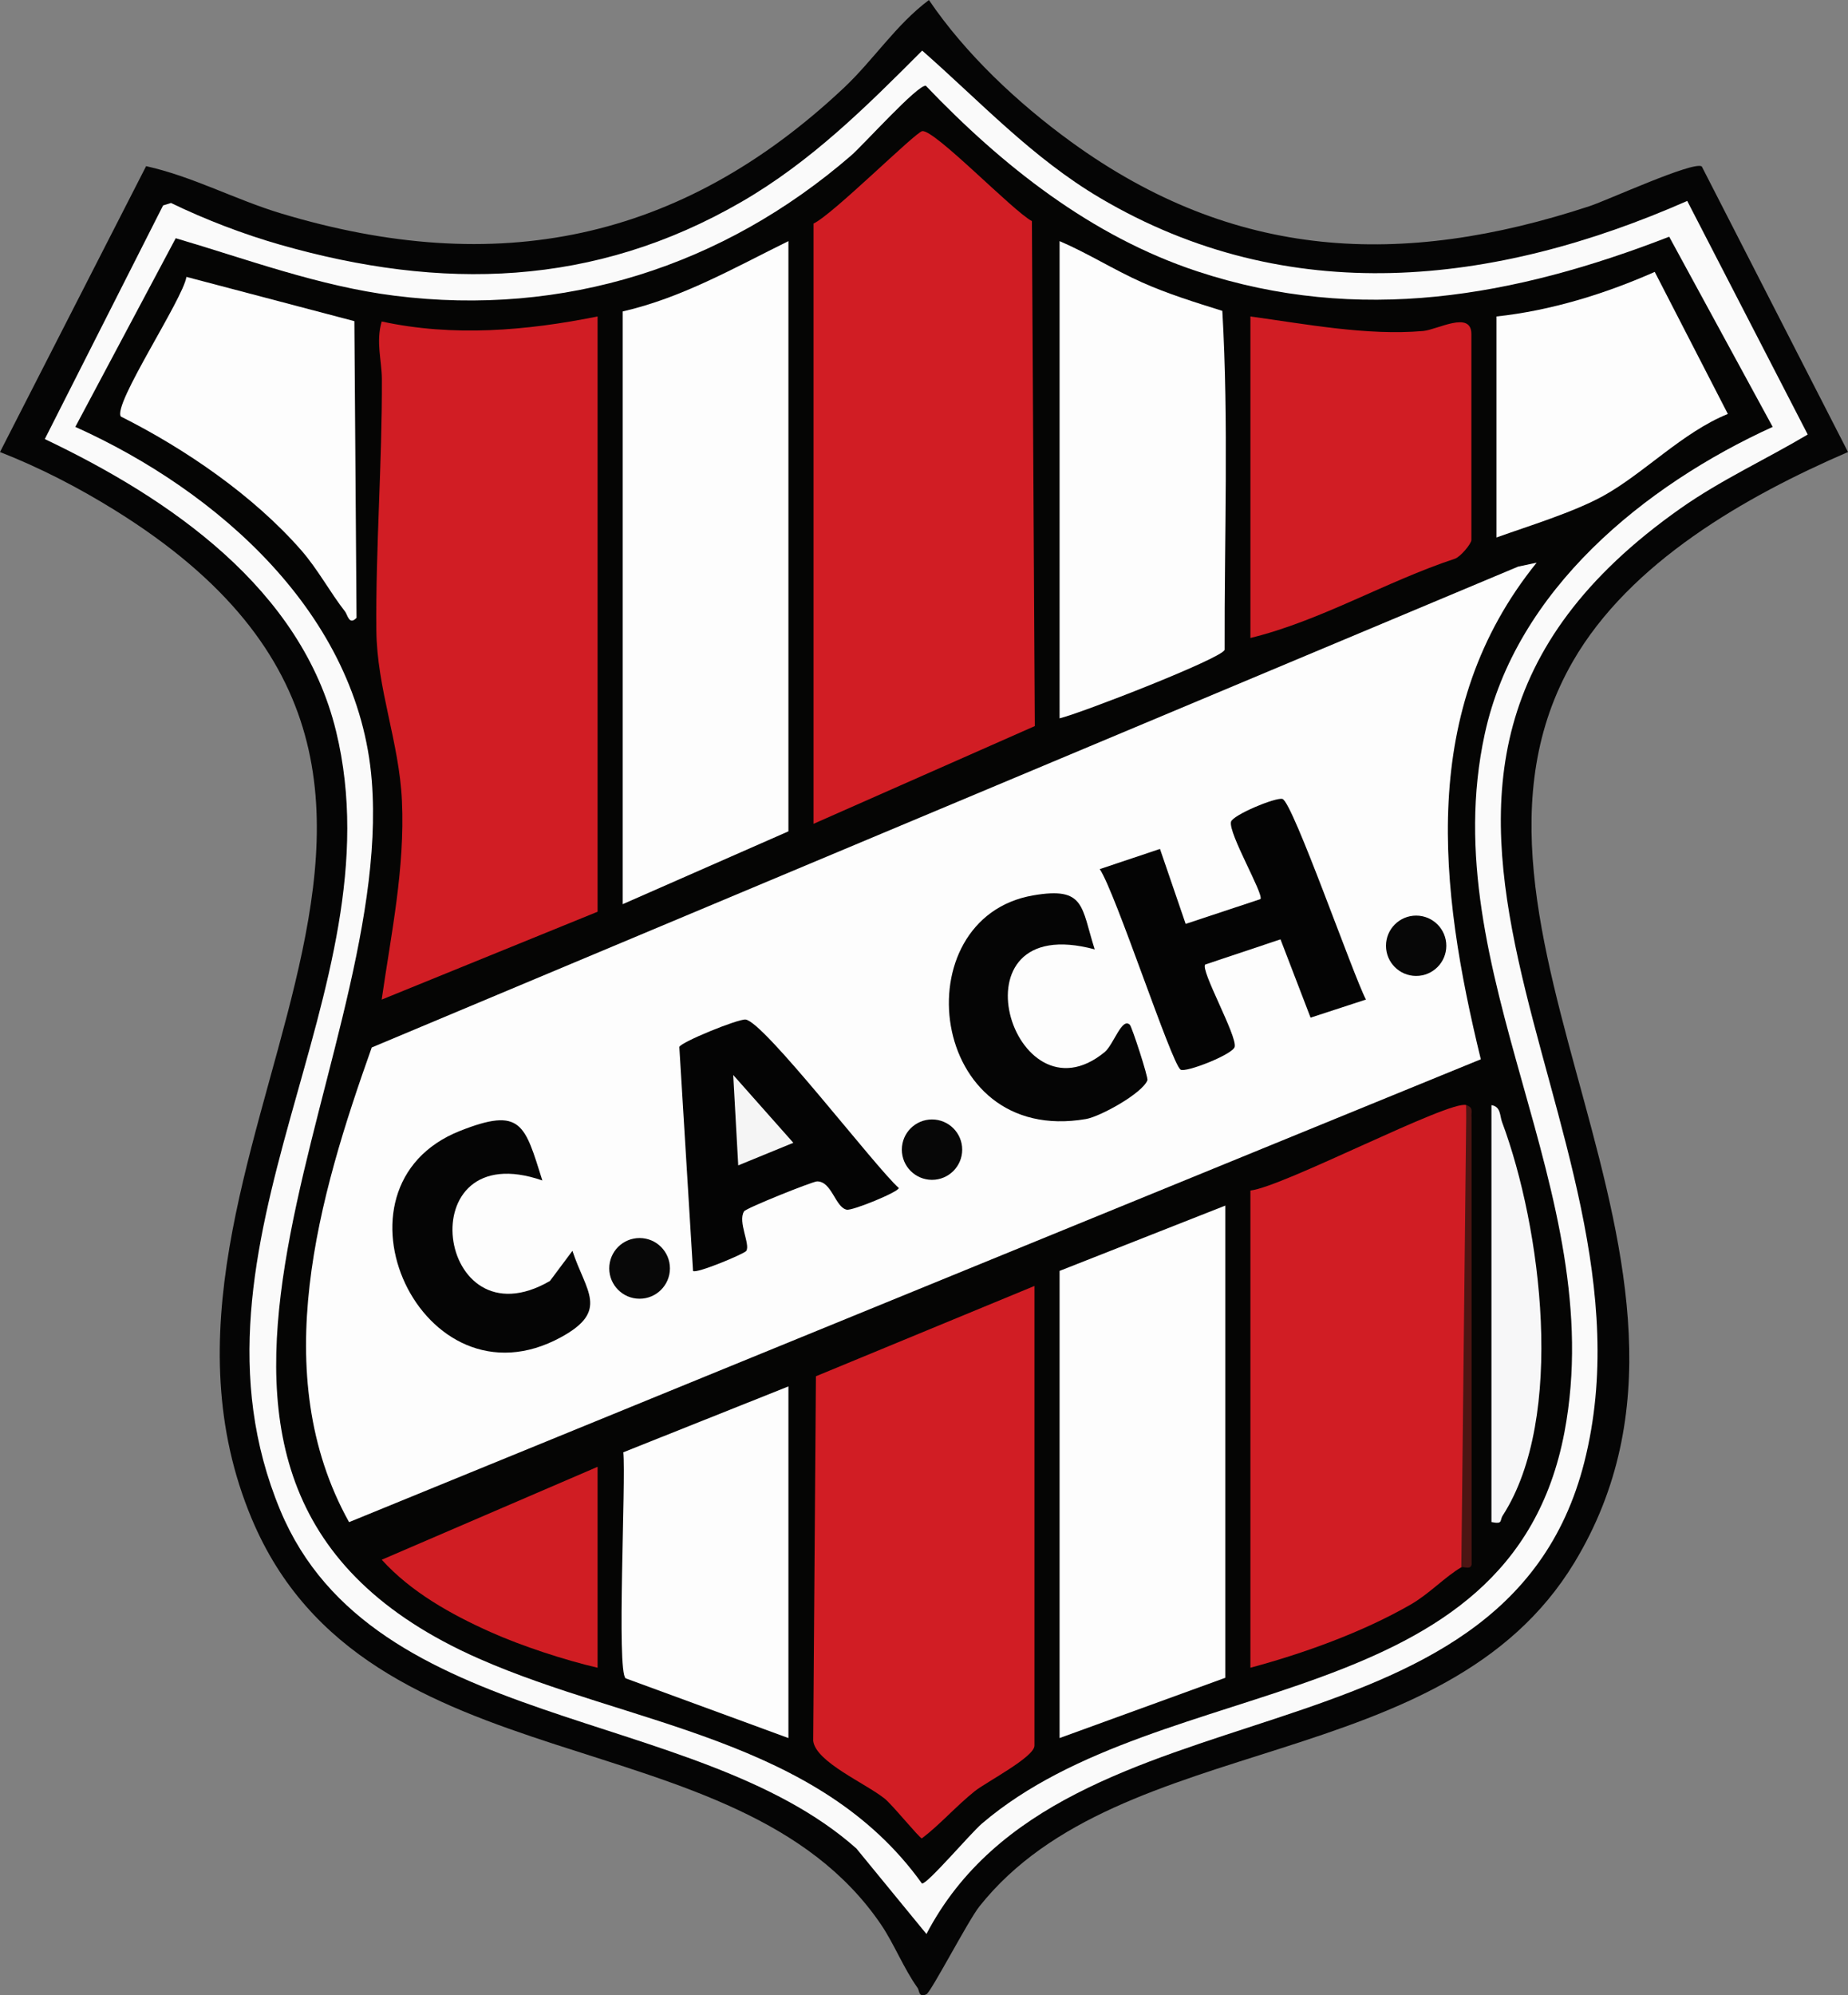 <svg xmlns="http://www.w3.org/2000/svg" id="Capa_1" data-name="Capa 1" viewBox="0 0 1041.62 1124.26"><rect x="0" y="0" width="1041.62" height="1124.26" fill="#808080" stroke="none"/><defs><style>      .cls-1 {        fill: #d11d24;      }      .cls-2 {        fill: #080808;      }      .cls-3 {        fill: #4c1513;      }      .cls-4 {        fill: #050505;      }      .cls-5 {        fill: #d01d23;      }      .cls-6 {        fill: #050504;      }      .cls-7 {        fill: #f7f7f8;      }      .cls-8 {        fill: #f5f5f5;      }      .cls-9 {        fill: #040404;      }      .cls-10 {        fill: #fafafa;      }      .cls-11 {        fill: #070707;      }      .cls-12 {        fill: #fdfdfd;      }    </style></defs><path class="cls-4" d="M959.19,93.76l82.43,160.94c-57.73,24.95-122.9,62.07-155.13,118.06-86.22,149.8,102.51,339.84.96,507.62-73.44,121.34-255.54,93.24-335.44,193.86-6.28,7.91-27.21,48.21-29.82,49.45-4.48,2.12-3.93-2.11-4.96-3.54-7.86-10.95-13.33-25.01-20.71-35.84-81.52-119.69-289.98-74.6-354.6-228.48-85.87-204.49,176.57-410.83-77.06-568.28-20.5-12.73-42.36-24.06-64.86-32.84L82.36,93.62c26.43,5.87,50.24,18.88,76.16,26.67,121.14,36.44,224.71,16.07,317.04-70.71,16.85-15.83,29.36-35.59,48.03-49.57,20.49,30.25,50.09,58.09,80.09,79.88,91.85,66.7,186.19,71.18,292.27,36.27,10.08-3.32,58.39-25.46,63.23-22.4Z"></path><path class="cls-10" d="M951,113.22l67.92,131.62c-23.82,14.15-48.82,25.54-71.6,41.56-220.19,154.82-5.72,344.92-54.28,537.29-45.08,178.58-293.23,117.74-370.85,266.06l-39.52-48.21c-91.12-80.92-272.43-65.12-324.67-190.47-62.7-150.44,67.08-292.44,31.43-439.02-19.57-80.48-93.72-131.09-164.18-164.65L91.92,115.77l4.45-1.4c19.4,9.39,40.81,17.6,61.53,23.52,91,25.98,176.93,23.95,260.09-24.18,39.21-22.7,70.16-53.46,101.8-85.2,32.68,28.67,61.88,60.38,100.32,83.07,106,62.57,222.06,49.55,330.9,1.64Z"></path><path class="cls-6" d="M999.16,240.54c-72.33,32.97-144.67,91.85-162.31,173.15-29.23,134.73,70.64,257.22,44.98,393.13-30.49,161.48-225.96,133.25-328.39,220.72-6.31,5.39-30.95,34.39-33.78,33.77-58.64-81.9-164.72-89.23-249.84-126.77-223.79-98.7-47.22-328.83-60.26-494.51-7.38-93.74-86.71-163.33-167.1-199.49l56.59-106.31c40.2,11.84,80.9,27.07,123.5,32.42,95.33,11.96,184.96-16.58,257.15-78.98,6.85-5.92,37.63-40.15,42.14-39.35,42.98,44.96,93.21,84.86,153.13,104.62,91.05,30.03,178.63,14.34,265.87-19.55l58.32,107.14Z"></path><g><path class="cls-1" d="M336.83,178.32v335.41l-121.7,49.52c5.37-37.32,13.15-73.86,11.42-111.91-1.51-33.27-14.1-63.19-14.42-96.25-.44-45.74,3.3-94.57,3.11-141.51-.04-10.36-3.47-20.81-.1-32.43,40.1,8.72,81.56,5.25,121.68-2.83Z"></path><path class="cls-1" d="M458.54,125.96c10.61-4.85,57.3-51.38,61.26-52.06,6.79-1.17,51.16,45.07,61.83,50.68l1.64,284.54-124.73,55.08V125.96Z"></path><path class="cls-1" d="M826.5,622.7c1.71,84.76,1.51,173.13.09,258.48-.01.66-1.28,1.29-2.92,1.92-9.21,5.39-18.12,15.02-28.53,21-27.23,15.66-60.45,27.58-90.35,35.61v-268.89c18.41-2,112.39-51.26,121.71-48.12Z"></path><path class="cls-1" d="M583.08,724.6v258.99c0,6.49-27.28,20.56-33.71,25.72-10.58,8.49-19.67,18.93-29.78,26.57-1.49-.33-16.64-18.95-20.89-22.36-10.86-8.73-38.89-20.64-40.34-32.59l1.53-205.45,123.19-50.89Z"></path><path class="cls-12" d="M444.39,135.86v332.58l-93.41,41.04V175.49c33.43-7.65,63.02-24.65,93.41-39.63Z"></path><polygon class="cls-12" points="690.64 679.31 690.64 945.38 597.23 979.34 597.23 716.11 690.64 679.31"></polygon><path class="cls-12" d="M597.23,135.86c15.8,6.77,30.5,16.1,46.21,23.14,14.66,6.57,30.2,11.38,45.52,16.17,3.63,62.79,1.11,127.49,1.3,191-1.68,4.89-81.07,35.75-93.03,38.59V135.86Z"></path><path class="cls-1" d="M704.79,178.32c31.26,4.28,65.82,10.93,97.35,8.19,7.96-.69,27.19-11.74,27.19,1.72v116.05c0,2.13-6.19,9.53-9.27,10.54-39.05,12.91-75.71,35.01-115.27,44.66v-181.15Z"></path><path class="cls-12" d="M444.39,979.34l-91.73-33.65c-5.24-3.66.24-111.49-1.34-127.37l93.07-37.12v198.13Z"></path><path class="cls-12" d="M200.96,348.13c-4.21,4.43-5.03-1.74-6.47-3.56-8.42-10.73-15.29-23.76-24.73-34.55-26.88-30.72-65.26-57.06-101.63-75.31-4.8-6.64,35.02-66.1,36.95-78.69l94.66,24.94,1.22,167.17Z"></path><path class="cls-12" d="M843.48,178.32c30.47-3.24,61.34-12.76,89.21-25.12l41.21,80.05c-25.5,10.29-47.46,33.63-70.31,46.22-16.68,9.19-42.14,16.94-60.11,23.39v-124.54Z"></path><path class="cls-5" d="M336.83,826.5v113.22c-18.62-4.34-42.73-12.21-60.5-20.17-22.21-9.95-44.73-22.54-61.16-40.69l121.66-52.36Z"></path><path class="cls-7" d="M840.65,622.7c5.37.87,4.64,5.95,5.99,9.57,22.09,59.14,36.01,166.42.36,221.7-1.8,2.79.33,5.03-6.35,3.65v-234.93Z"></path><path class="cls-3" d="M826.5,622.7c4.25,1.43,2.59,3.77,2.94,6.96l.04,251.77c-.44,3.44-4.74,1.04-5.81,1.67l2.83-260.4Z"></path><g><path class="cls-12" d="M866.13,317.04c-66.8,82.66-55.07,183.15-31.47,279.83L196.75,857.68c-46.47-83.43-17.08-183.53,12.78-267.46l646.13-270.94,10.47-2.24Z"></path><g><path class="cls-9" d="M769.91,563.22l-31.21,10.19-16.95-44.12-42.44,14.19c-2.85,3.08,18.06,40.2,16.62,46.38-.99,4.27-27.8,14.78-30.53,12.83-5.19-3.71-36.63-99.78-45.53-112.97l33.95-11.37,14.47,42.24,42.17-13.97c1.99-2.72-18.14-36.96-16.61-43.54.88-3.82,25.38-14.01,29.02-12.89,5.85,1.81,40.11,100.07,47.05,113.03Z"></path><path class="cls-4" d="M305.68,665.15c-75.76-26.26-60.02,93.88,4.29,56.64l12.68-16.98c7.55,22.97,20.97,33.72-6.46,48.68-78.44,42.79-136.71-84.71-56.85-116.29,34.63-13.69,36.41-3.57,46.35,27.95Z"></path><path class="cls-4" d="M617.03,534.95c-83.14-22.45-46.06,100.23,5.55,57.92,5.1-4.18,9.74-19.82,14.25-15.45,1.18,1.14,10.47,29.7,9.9,31.24-2.7,7.27-26.43,20.46-34.6,21.87-89.49,15.4-103.76-113.24-29.79-126.01,29.44-5.08,26.99,6.39,34.7,30.44Z"></path><circle class="cls-2" cx="360.5" cy="714.69" r="17.1"></circle><circle class="cls-11" cx="798.21" cy="532.91" r="17"></circle><circle class="cls-11" cx="525.33" cy="647.79" r="17.01"></circle><g><path class="cls-9" d="M419.38,682.58c-3.67,5.82,3.74,18.79,1.22,22.3-1.19,1.65-28.32,13.03-29.98,11.24l-7.72-126.15c.49-2.62,33.07-15.9,37.31-15.49,10.34,1,73.21,83.24,86.39,94.92.04,2.18-26.08,12.87-29.32,12.22-6.53-1.3-8.37-16.03-16.77-15.94-2.44.03-39.95,15.01-41.14,16.89Z"></path><polygon class="cls-8" points="416.1 656.66 413.28 605.72 447.16 643.93 416.1 656.66"></polygon></g></g></g></g></svg>